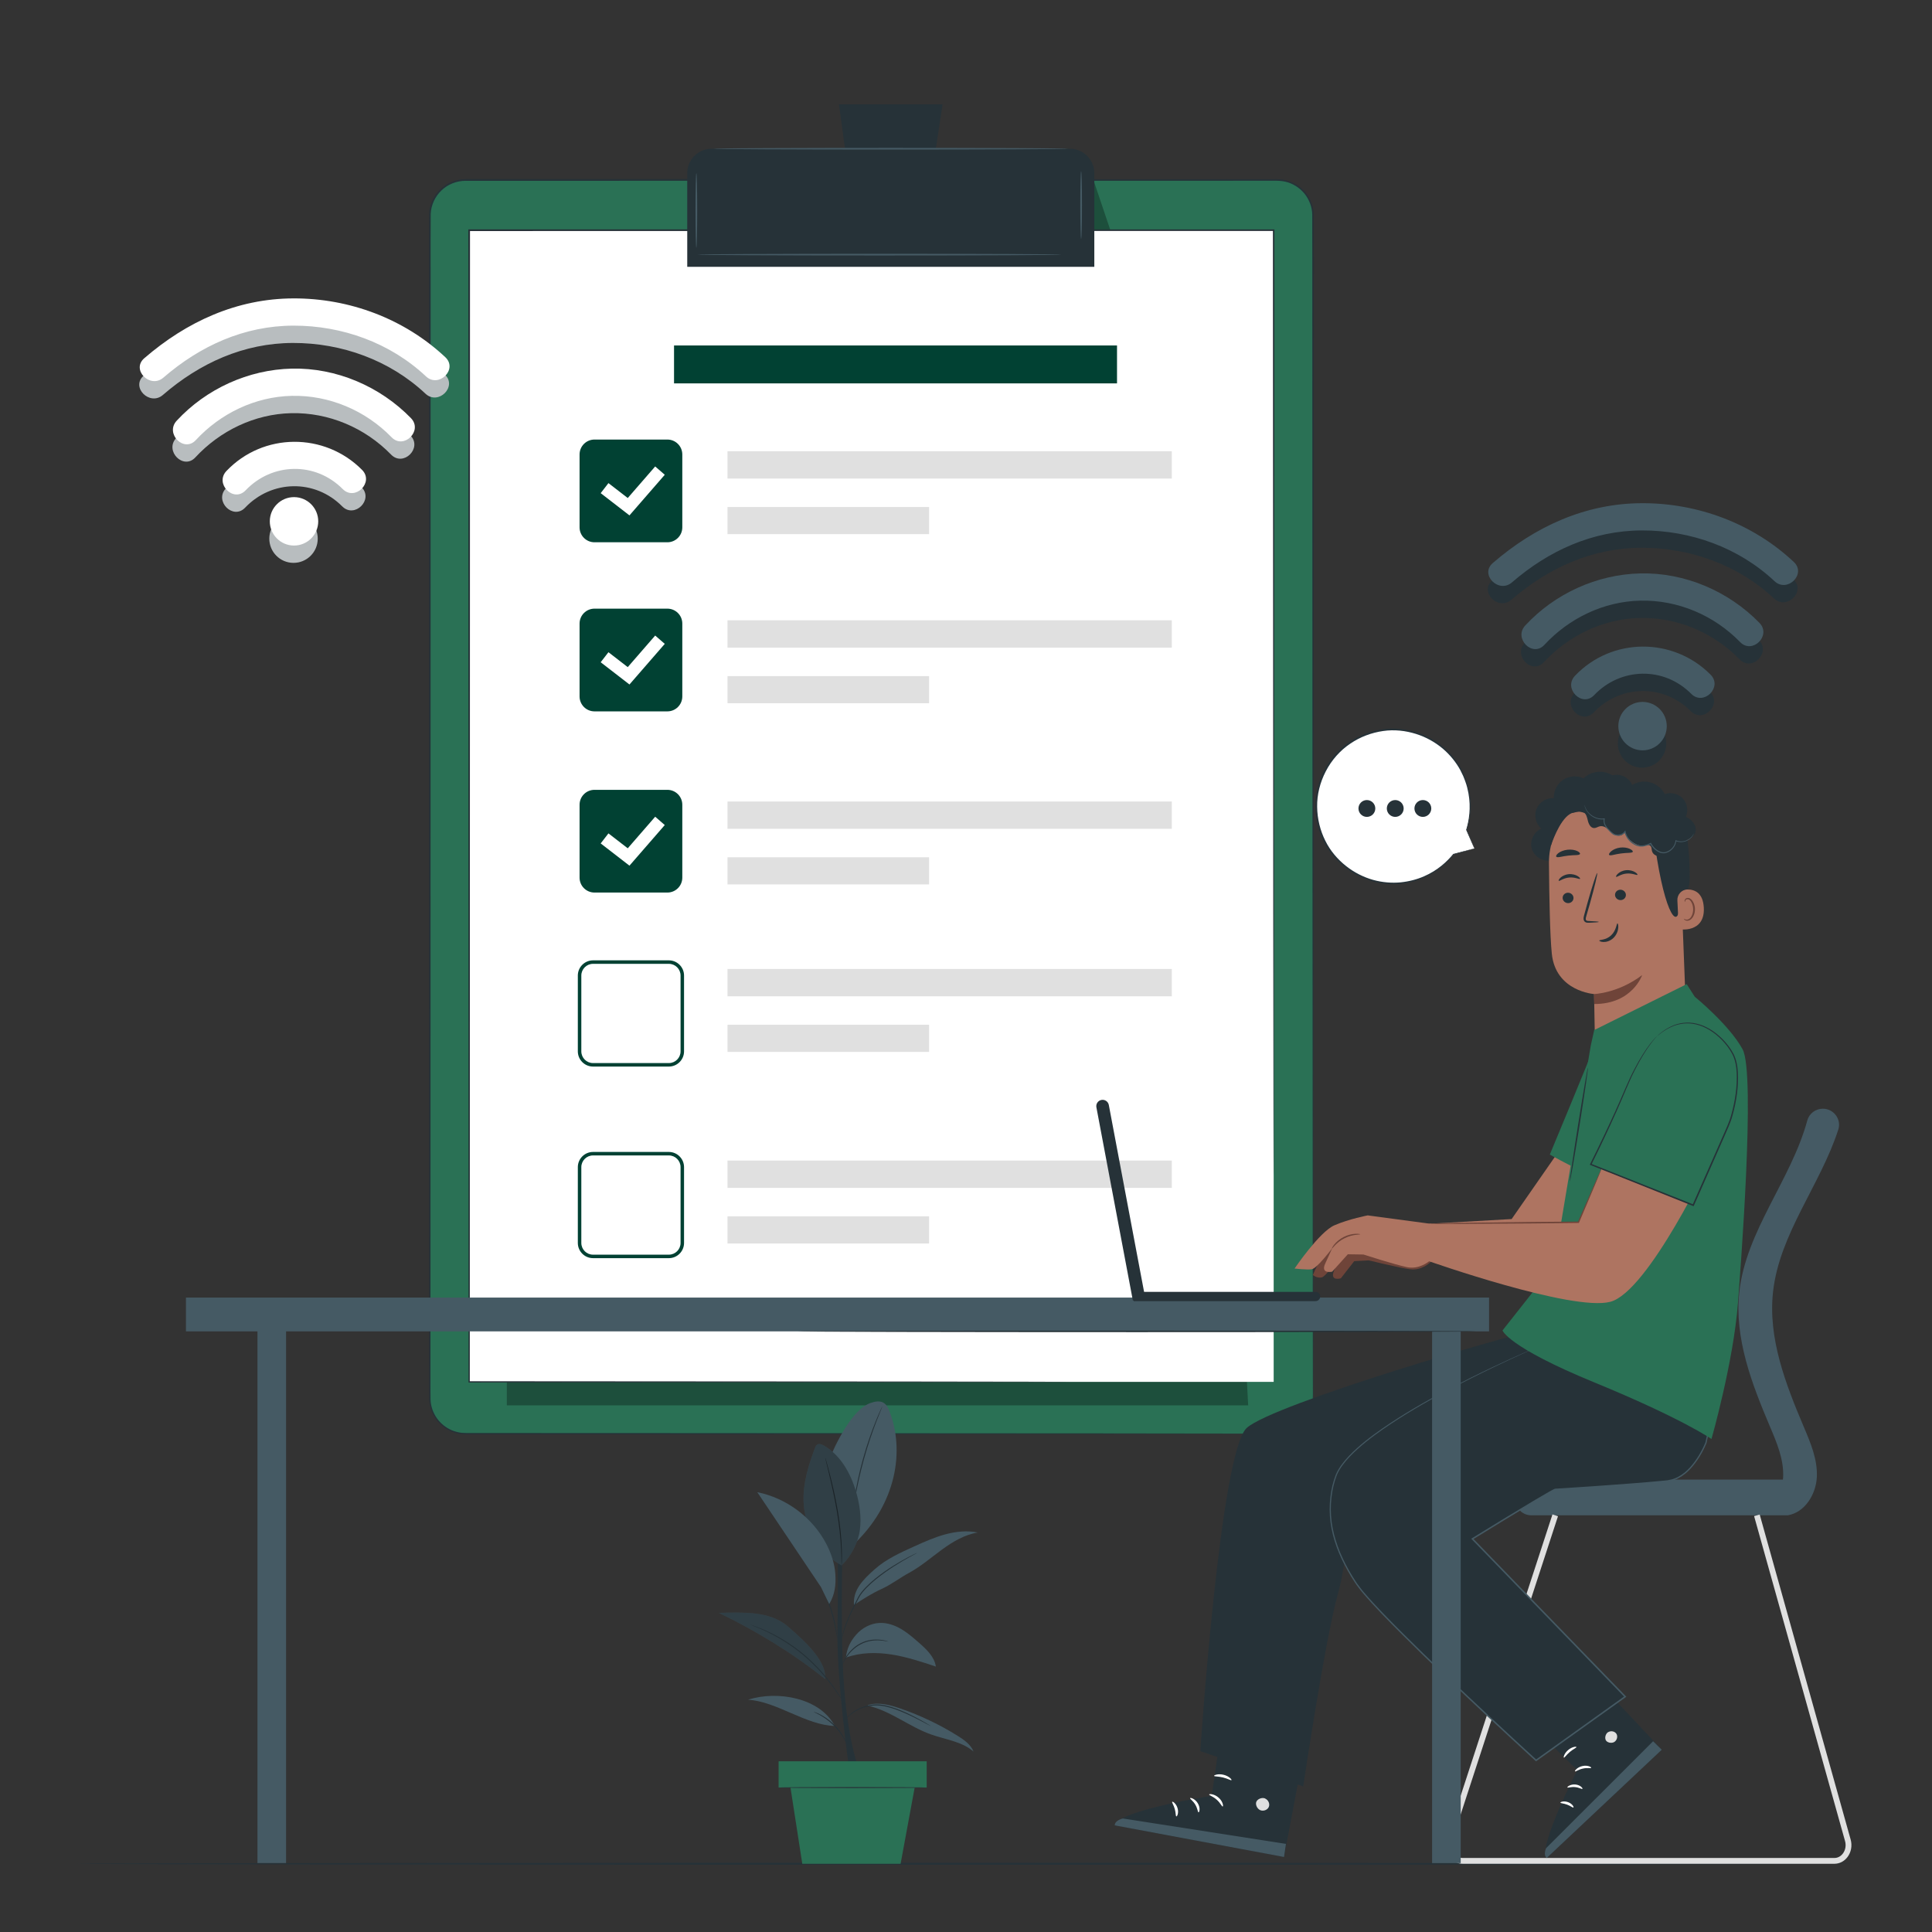 <?xml version="1.0" encoding="UTF-8"?> <svg xmlns="http://www.w3.org/2000/svg" width="200" height="200" viewBox="0 0 200 200" fill="none"><rect x="0" y="0" width="200" height="200" fill="#333333" stroke="none"/><path d="M132.235 148.416H48.183C46.143 148.416 44.489 146.762 44.489 144.722V22.323C44.489 20.283 46.143 18.629 48.183 18.629H132.235C134.276 18.629 135.929 20.283 135.929 22.323V144.722C135.929 146.762 134.275 148.416 132.235 148.416Z" fill="#2A7155"></path><path d="M132.235 148.416C132.235 148.416 132.331 148.408 132.519 148.397C132.706 148.384 132.985 148.342 133.342 148.238C133.694 148.122 134.121 147.928 134.55 147.582C134.973 147.236 135.398 146.73 135.659 146.054C135.797 145.72 135.874 145.34 135.899 144.938C135.92 144.534 135.904 144.105 135.908 143.658C135.907 142.761 135.905 141.781 135.904 140.719C135.901 138.595 135.899 136.145 135.896 133.386C135.889 122.351 135.879 106.384 135.868 86.655C135.865 76.79 135.861 65.985 135.857 54.385C135.856 48.585 135.854 42.586 135.853 36.407C135.852 33.318 135.851 30.183 135.851 27.006C135.849 25.418 135.846 23.819 135.844 22.21C135.828 21.421 135.526 20.647 135.029 20.032C134.521 19.425 133.817 18.974 133.036 18.803C132.645 18.714 132.249 18.706 131.836 18.712C131.427 18.712 131.018 18.712 130.608 18.712C129.787 18.712 128.965 18.712 128.14 18.712C126.489 18.712 124.829 18.712 123.159 18.713C119.82 18.713 116.442 18.714 113.029 18.714C106.201 18.715 99.23 18.716 92.134 18.716C77.941 18.717 63.245 18.718 48.194 18.718C47.273 18.715 46.362 19.078 45.701 19.714C45.034 20.343 44.626 21.233 44.587 22.146C44.569 24.007 44.582 25.878 44.578 27.735C44.578 31.452 44.578 35.145 44.578 38.811C44.577 46.142 44.577 53.366 44.577 60.465C44.575 74.662 44.573 88.355 44.571 101.4C44.569 114.445 44.566 126.841 44.563 138.442C44.562 139.892 44.562 141.33 44.562 142.754C44.565 143.466 44.553 144.18 44.569 144.879C44.592 145.572 44.83 146.249 45.224 146.809C45.62 147.372 46.176 147.81 46.803 148.073C47.118 148.2 47.45 148.283 47.785 148.324C48.12 148.354 48.466 148.347 48.809 148.347C50.182 148.348 51.542 148.348 52.888 148.348C58.273 148.35 63.441 148.352 68.373 148.354C88.102 148.366 104.067 148.376 115.102 148.382C120.617 148.389 124.901 148.395 127.806 148.399C129.257 148.403 130.365 148.406 131.11 148.408C131.854 148.41 132.235 148.416 132.235 148.416C132.235 148.416 131.854 148.422 131.11 148.425C130.364 148.427 129.257 148.43 127.806 148.434C124.9 148.438 120.617 148.443 115.101 148.451C104.067 148.458 88.102 148.467 68.373 148.479C63.44 148.481 58.273 148.482 52.888 148.484C51.542 148.485 50.182 148.485 48.809 148.486C48.466 148.485 48.123 148.493 47.77 148.462C47.421 148.419 47.077 148.334 46.749 148.202C46.097 147.93 45.519 147.474 45.108 146.89C44.698 146.308 44.45 145.604 44.426 144.884C44.409 144.172 44.421 143.468 44.417 142.754C44.416 141.329 44.416 139.891 44.416 138.441C44.413 126.84 44.41 114.444 44.408 101.399C44.406 88.354 44.404 74.66 44.403 60.464C44.402 53.366 44.402 46.142 44.401 38.81C44.401 35.144 44.401 31.452 44.401 27.734C44.405 25.874 44.392 24.015 44.41 22.136C44.451 21.179 44.879 20.244 45.578 19.585C46.272 18.918 47.229 18.537 48.194 18.54C63.245 18.541 77.94 18.542 92.133 18.542C99.23 18.543 106.201 18.544 113.028 18.544C116.442 18.545 119.819 18.545 123.159 18.546C124.829 18.546 126.489 18.546 128.139 18.547C128.965 18.547 129.787 18.547 130.607 18.547C131.017 18.547 131.427 18.547 131.836 18.547C132.24 18.542 132.665 18.55 133.071 18.643C133.887 18.822 134.623 19.294 135.153 19.928C135.673 20.571 135.988 21.381 136.005 22.205C136.006 23.815 136.008 25.416 136.009 27.005C136.009 30.182 136.008 33.317 136.007 36.407C136.006 42.586 136.004 48.584 136.003 54.384C135.999 65.984 135.995 76.79 135.992 86.655C135.98 106.384 135.971 122.35 135.964 133.386C135.961 136.144 135.959 138.595 135.956 140.719C135.955 141.781 135.953 142.761 135.952 143.657C135.947 144.106 135.962 144.532 135.939 144.939C135.913 145.346 135.833 145.729 135.693 146.067C135.426 146.748 134.995 147.256 134.567 147.602C134.133 147.948 133.702 148.141 133.347 148.254C132.988 148.356 132.707 148.396 132.519 148.406C132.331 148.414 132.235 148.416 132.235 148.416Z" fill="#263238"></path><g opacity="0.3"><path d="M52.467 145.483H129.211L128.369 129.521V121.024L52.467 132.884V145.483Z" fill="black"></path></g><g opacity="0.3"><path d="M113.282 18.894L115.026 24.066V26.6H113.06L113.282 18.894Z" fill="black"></path></g><path d="M48.567 23.829V143.051H110.762H131.851V23.829H48.567Z" fill="white"></path><path d="M131.851 121.733C131.851 121.733 131.846 121.578 131.844 121.274C131.843 120.969 131.841 120.516 131.838 119.92C131.835 118.723 131.831 116.951 131.826 114.642C131.821 110.022 131.814 103.256 131.804 94.666C131.796 77.484 131.785 53.009 131.772 23.829L131.85 23.908C107.244 23.91 78.768 23.914 48.566 23.918L48.654 23.829C48.654 23.863 48.654 23.899 48.654 23.935C48.646 69.766 48.639 111.62 48.633 143.051L48.566 142.985C67.725 142.997 83.274 143.007 94.034 143.014C99.412 143.022 103.594 143.028 106.432 143.032C107.85 143.036 108.931 143.039 109.66 143.042C110.388 143.045 110.761 143.052 110.761 143.052C110.761 143.052 110.388 143.058 109.66 143.062C108.931 143.064 107.849 143.067 106.432 143.071C103.594 143.075 99.412 143.081 94.034 143.089C83.273 143.096 67.725 143.106 48.566 143.118H48.5V143.052C48.494 111.621 48.486 69.767 48.478 23.936C48.478 23.9 48.478 23.863 48.478 23.83V23.742H48.566C78.768 23.745 107.244 23.749 131.85 23.752H131.929V23.83C131.916 53.01 131.905 77.485 131.897 94.667C131.888 103.257 131.88 110.023 131.875 114.643C131.87 116.952 131.866 118.724 131.863 119.92C131.86 120.517 131.858 120.97 131.856 121.275C131.855 121.578 131.851 121.733 131.851 121.733Z" fill="#263238"></path><path d="M113.283 27.619H71.143V17.927C71.143 16.53 72.276 15.396 73.673 15.396H110.752C112.149 15.396 113.283 16.529 113.283 17.927V27.619Z" fill="#263238"></path><path d="M97.575 10.8H86.85L88.104 19.993H96.183L97.575 10.8Z" fill="#263238"></path><path d="M110.575 15.396C110.575 15.445 102.353 15.485 92.213 15.485C82.07 15.485 73.85 15.445 73.85 15.396C73.85 15.348 82.07 15.308 92.213 15.308C102.353 15.308 110.575 15.348 110.575 15.396Z" fill="#455A64"></path><path d="M72.086 25.647C72.037 25.647 71.998 23.918 71.998 21.786C71.998 19.652 72.037 17.924 72.086 17.924C72.135 17.924 72.174 19.652 72.174 21.786C72.174 23.918 72.135 25.647 72.086 25.647Z" fill="#455A64"></path><path d="M111.918 24.732C111.869 24.732 111.83 23.163 111.83 21.227C111.83 19.29 111.869 17.721 111.918 17.721C111.967 17.721 112.007 19.29 112.007 21.227C112.007 23.163 111.967 24.732 111.918 24.732Z" fill="#455A64"></path><path d="M109.886 26.358C109.886 26.407 101.447 26.447 91.038 26.447C80.625 26.447 72.188 26.407 72.188 26.358C72.188 26.31 80.626 26.27 91.038 26.27C101.446 26.27 109.886 26.31 109.886 26.358Z" fill="#455A64"></path><path d="M121.307 46.71H75.312V49.537H121.307V46.71Z" fill="#E0E0E0"></path><path d="M96.178 52.485H75.312V55.293H96.178V52.485Z" fill="#E0E0E0"></path><path d="M69.087 56.136H61.542C60.689 56.136 59.997 55.445 59.997 54.591V47.047C59.997 46.194 60.689 45.502 61.542 45.502H69.087C69.94 45.502 70.632 46.194 70.632 47.047V54.591C70.632 55.445 69.94 56.136 69.087 56.136Z" fill="#014133"></path><path d="M65.162 53.353L62.183 51.051L62.986 50.011L64.984 51.555L67.825 48.286L68.817 49.148L65.162 53.353Z" fill="white"></path><path d="M121.307 64.215H75.312V67.042H121.307V64.215Z" fill="#E0E0E0"></path><path d="M96.178 69.99H75.312V72.798H96.178V69.99Z" fill="#E0E0E0"></path><path d="M69.087 73.641H61.542C60.689 73.641 59.997 72.95 59.997 72.096V64.552C59.997 63.699 60.689 63.007 61.542 63.007H69.087C69.94 63.007 70.632 63.698 70.632 64.552V72.096C70.632 72.95 69.94 73.641 69.087 73.641Z" fill="#014133"></path><path d="M65.162 70.858L62.183 68.556L62.986 67.516L64.984 69.06L67.825 65.791L68.817 66.653L65.162 70.858Z" fill="white"></path><path d="M121.307 82.97H75.312V85.797H121.307V82.97Z" fill="#E0E0E0"></path><path d="M96.178 88.745H75.312V91.553H96.178V88.745Z" fill="#E0E0E0"></path><path d="M121.307 100.309H75.312V103.136H121.307V100.309Z" fill="#E0E0E0"></path><path d="M96.178 106.084H75.312V108.892H96.178V106.084Z" fill="#E0E0E0"></path><path d="M69.087 92.397H61.542C60.689 92.397 59.997 91.705 59.997 90.852V83.308C59.997 82.454 60.689 81.763 61.542 81.763H69.087C69.94 81.763 70.632 82.454 70.632 83.308V90.852C70.632 91.705 69.94 92.397 69.087 92.397Z" fill="#014133"></path><path d="M65.162 89.613L62.183 87.311L62.986 86.272L64.984 87.815L67.825 84.546L68.817 85.408L65.162 89.613Z" fill="white"></path><path d="M69.239 110.41H61.391C60.523 110.41 59.817 109.704 59.817 108.836V100.988C59.817 100.121 60.523 99.415 61.391 99.415H69.239C70.106 99.415 70.812 100.121 70.812 100.988V108.836C70.812 109.704 70.106 110.41 69.239 110.41ZM61.391 99.776C60.722 99.776 60.178 100.32 60.178 100.988V108.836C60.178 109.505 60.722 110.049 61.391 110.049H69.239C69.908 110.049 70.452 109.505 70.452 108.836V100.988C70.452 100.32 69.908 99.776 69.239 99.776H61.391Z" fill="#014133"></path><path d="M121.307 120.143H75.312V122.971H121.307V120.143Z" fill="#E0E0E0"></path><path d="M96.178 125.918H75.312V128.726H96.178V125.918Z" fill="#E0E0E0"></path><path d="M69.239 130.244H61.391C60.523 130.244 59.817 129.538 59.817 128.67V120.822C59.817 119.955 60.523 119.249 61.391 119.249H69.239C70.106 119.249 70.812 119.955 70.812 120.822V128.67C70.812 129.538 70.106 130.244 69.239 130.244ZM61.391 119.61C60.722 119.61 60.178 120.154 60.178 120.822V128.67C60.178 129.339 60.722 129.883 61.391 129.883H69.239C69.908 129.883 70.452 129.339 70.452 128.67V120.822C70.452 120.154 69.908 119.61 69.239 119.61H61.391Z" fill="#014133"></path><path d="M115.633 35.763H69.776V39.688H115.633V35.763Z" fill="#014133"></path><path d="M172.492 76.974C172.486 78.358 171.358 79.475 169.974 79.468C168.59 79.462 167.473 78.334 167.479 76.95C167.486 75.566 168.613 74.449 169.997 74.456C171.382 74.462 172.498 75.59 172.492 76.974Z" fill="#263238"></path><path d="M164.976 73.752C167.729 70.861 172.203 70.774 175.026 73.619C176.305 74.908 178.309 72.925 177.029 71.634C173.155 67.73 166.797 67.754 162.992 71.748C161.741 73.062 163.722 75.069 164.976 73.752Z" fill="#263238"></path><path d="M156.462 62.085C160.274 58.79 164.824 56.716 169.919 56.703C174.969 56.691 179.948 58.484 183.647 61.957C184.968 63.198 186.976 61.218 185.65 59.972C181.413 55.994 175.731 53.869 169.932 53.884C164.069 53.898 158.858 56.295 154.478 60.082C153.103 61.271 155.095 63.267 156.462 62.085Z" fill="#263238"></path><path d="M159.822 68.55C162.378 65.788 165.958 64.058 169.743 63.972C173.631 63.883 177.384 65.484 180.087 68.261C181.354 69.563 183.357 67.578 182.09 66.276C178.891 62.99 174.359 61.047 169.756 61.152C165.254 61.255 160.892 63.246 157.838 66.547C156.608 67.878 158.587 69.886 159.822 68.55Z" fill="#263238"></path><path d="M172.543 75.18C172.537 76.565 171.409 77.682 170.025 77.675C168.641 77.669 167.524 76.541 167.53 75.157C167.537 73.773 168.664 72.656 170.048 72.662C171.432 72.669 172.55 73.796 172.543 75.18Z" fill="#455A64"></path><path d="M165.027 71.958C167.78 69.068 172.254 68.98 175.077 71.826C176.356 73.115 178.36 71.132 177.08 69.841C173.206 65.937 166.848 65.96 163.043 69.955C161.792 71.269 163.773 73.276 165.027 71.958Z" fill="#455A64"></path><path d="M156.514 60.292C160.325 56.996 164.875 54.923 169.97 54.91C175.02 54.898 180 56.69 183.698 60.164C185.02 61.404 187.027 59.424 185.701 58.179C181.464 54.2 175.782 52.076 169.983 52.09C164.12 52.105 158.91 54.502 154.53 58.288C153.154 59.478 155.146 61.474 156.514 60.292Z" fill="#455A64"></path><path d="M159.873 66.757C162.428 63.995 166.009 62.265 169.794 62.178C173.682 62.09 177.435 63.691 180.138 66.468C181.405 67.77 183.408 65.785 182.14 64.483C178.942 61.197 174.41 59.254 169.807 59.359C165.305 59.462 160.943 61.453 157.889 64.754C156.659 66.084 158.638 68.092 159.873 66.757Z" fill="#455A64"></path><path d="M32.892 55.774C32.886 57.158 31.758 58.275 30.374 58.268C28.99 58.262 27.873 57.134 27.879 55.75C27.886 54.366 29.013 53.249 30.397 53.256C31.782 53.262 32.898 54.39 32.892 55.774Z" fill="#B8BDBF"></path><path d="M25.376 52.552C28.128 49.661 32.602 49.574 35.426 52.419C36.705 53.708 38.709 51.725 37.428 50.434C33.555 46.53 27.197 46.554 23.392 50.548C22.141 51.862 24.122 53.869 25.376 52.552Z" fill="#B8BDBF"></path><path d="M16.863 40.885C20.674 37.59 25.224 35.516 30.319 35.503C35.369 35.491 40.349 37.284 44.047 40.757C45.368 41.998 47.376 40.018 46.05 38.773C41.813 34.794 36.131 32.669 30.332 32.684C24.469 32.698 19.259 35.095 14.879 38.882C13.503 40.071 15.495 42.067 16.863 40.885Z" fill="#B8BDBF"></path><path d="M20.223 47.35C22.778 44.588 26.358 42.858 30.143 42.772C34.031 42.683 37.785 44.284 40.487 47.061C41.755 48.363 43.757 46.378 42.49 45.076C39.291 41.79 34.759 39.847 30.156 39.952C25.654 40.055 21.292 42.046 18.238 45.347C17.008 46.678 18.987 48.686 20.223 47.35Z" fill="#B8BDBF"></path><path d="M32.943 53.98C32.937 55.365 31.809 56.482 30.425 56.475C29.041 56.469 27.924 55.341 27.93 53.957C27.937 52.573 29.064 51.456 30.448 51.462C31.832 51.469 32.95 52.596 32.943 53.98Z" fill="white"></path><path d="M25.427 50.758C28.18 47.868 32.654 47.78 35.477 50.626C36.756 51.915 38.76 49.932 37.48 48.641C33.606 44.737 27.248 44.76 23.443 48.755C22.192 50.069 24.173 52.076 25.427 50.758Z" fill="white"></path><path d="M16.914 39.092C20.725 35.797 25.275 33.723 30.37 33.71C35.42 33.698 40.4 35.49 44.098 38.964C45.42 40.205 47.427 38.224 46.101 36.979C41.864 33.001 36.182 30.876 30.383 30.89C24.52 30.905 19.31 33.302 14.93 37.089C13.554 38.278 15.546 40.274 16.914 39.092Z" fill="white"></path><path d="M20.273 45.557C22.828 42.795 26.409 41.065 30.194 40.978C34.082 40.89 37.835 42.491 40.538 45.268C41.805 46.57 43.808 44.585 42.54 43.283C39.342 39.997 34.81 38.054 30.207 38.159C25.705 38.262 21.343 40.253 18.289 43.554C17.059 44.884 19.038 46.892 20.273 45.557Z" fill="white"></path><path d="M192.057 192.937C192.057 192.994 150.838 193.041 100.004 193.041C49.153 193.041 7.943 192.994 7.943 192.937C7.943 192.879 49.152 192.833 100.004 192.833C150.838 192.833 192.057 192.88 192.057 192.937Z" fill="#263238"></path><path d="M87.958 183.502C87.958 183.502 86.577 174.012 86.692 168.49C86.808 162.968 86.686 156.756 86.686 156.756H87.322C87.322 156.756 86.891 167.716 87.36 174.327C87.828 180.932 89.062 183.502 89.062 183.502H87.958Z" fill="#263238"></path><path d="M92.07 146.078C91.942 145.754 91.784 145.416 91.49 145.23C91.086 144.974 90.558 145.08 90.107 145.24C88.185 145.919 86.481 149.503 85.704 151.388L88.256 159.985C92.862 155.712 93.659 150.107 92.07 146.078Z" fill="#455A64"></path><path d="M91.341 145.578C91.344 145.579 91.331 145.618 91.304 145.69C91.271 145.772 91.229 145.876 91.179 146.003C91.067 146.273 90.91 146.667 90.722 147.155C90.346 148.132 89.868 149.496 89.44 151.034C89.014 152.573 88.72 153.989 88.539 155.02C88.448 155.535 88.38 155.953 88.336 156.242C88.314 156.378 88.296 156.488 88.282 156.575C88.268 156.651 88.26 156.691 88.256 156.69C88.252 156.69 88.254 156.649 88.261 156.572C88.27 156.484 88.282 156.373 88.296 156.237C88.327 155.946 88.384 155.525 88.466 155.007C88.628 153.972 88.912 152.549 89.339 151.006C89.768 149.464 90.259 148.098 90.653 147.128C90.85 146.642 91.018 146.252 91.141 145.986C91.199 145.862 91.247 145.761 91.284 145.681C91.318 145.612 91.338 145.576 91.341 145.578Z" fill="#263238"></path><path d="M87.122 162.046C84.73 160.725 83.321 158.238 83.189 155.509C83.097 153.601 83.683 151.729 84.347 149.938C84.405 149.783 84.474 149.615 84.618 149.534C84.818 149.42 85.069 149.521 85.269 149.635C87.007 150.625 88.06 152.512 88.621 154.432C88.993 155.709 89.187 157.056 89.014 158.376C88.842 159.696 88.088 161.131 87.122 162.046Z" fill="#455A64"></path><path d="M87.122 162.046C87.118 162.046 87.115 162.007 87.113 161.931C87.111 161.844 87.109 161.735 87.106 161.601C87.106 161.315 87.094 160.9 87.07 160.389C87.024 159.367 86.89 157.957 86.626 156.417C86.361 154.877 86.039 153.498 85.802 152.502C85.685 152.014 85.589 151.614 85.519 151.321C85.489 151.191 85.464 151.084 85.445 150.999C85.43 150.925 85.423 150.886 85.426 150.885C85.43 150.884 85.443 150.922 85.466 150.994C85.49 151.078 85.521 151.182 85.558 151.311C85.637 151.586 85.746 151.987 85.874 152.484C86.13 153.476 86.464 154.855 86.73 156.4C86.995 157.944 87.118 159.36 87.144 160.386C87.158 160.899 87.159 161.314 87.147 161.601C87.141 161.735 87.137 161.844 87.133 161.931C87.13 162.007 87.126 162.047 87.122 162.046Z" fill="#263238"></path><g opacity="0.3"><path d="M87.122 162.046C84.73 160.725 83.321 158.238 83.189 155.509C83.097 153.601 83.683 151.729 84.347 149.938C84.405 149.783 84.474 149.615 84.618 149.534C84.818 149.42 85.069 149.521 85.269 149.635C87.007 150.625 88.06 152.512 88.621 154.432C88.993 155.709 89.187 157.056 89.014 158.376C88.842 159.696 88.088 161.131 87.122 162.046Z" fill="black"></path></g><path d="M89.82 176.568C92.174 177.085 94.112 178.745 96.383 179.552C97.886 180.086 99.585 180.276 100.785 181.326C100.497 180.599 99.814 180.115 99.151 179.701C97.284 178.535 95.284 177.58 93.203 176.862C92.135 176.493 90.975 176.184 89.887 176.488" fill="#455A64"></path><path d="M86.417 178.665C83.469 178.617 80.365 176.108 77.431 175.958C80.502 174.966 84.898 175.776 86.417 178.665Z" fill="#455A64"></path><path d="M87.569 171.593C89.066 171.054 90.709 171.028 92.281 171.272C93.854 171.517 95.372 172.021 96.882 172.523C96.731 171.5 95.903 170.731 95.125 170.05C94.539 169.538 93.949 169.022 93.277 168.63C92.605 168.238 91.839 167.972 91.061 168.005C90.124 168.044 89.231 168.528 88.616 169.237C88.001 169.946 87.67 170.66 87.569 171.593Z" fill="#455A64"></path><path d="M81.518 168.338C79.663 166.754 76.852 166.908 74.412 166.964C78.162 168.756 82.203 171.214 85.433 173.831C85.532 172.107 83.863 170.34 81.518 168.338Z" fill="#455A64"></path><g opacity="0.3"><path d="M81.518 168.338C79.663 166.754 76.852 166.908 74.412 166.964C78.162 168.756 82.203 171.214 85.433 173.831C85.532 172.107 83.863 170.34 81.518 168.338Z" fill="black"></path></g><path d="M88.403 166.151C89.336 165.529 90.28 164.936 91.257 164.492C92.234 164.049 93.145 163.342 94.088 162.831C95.311 162.168 96.371 161.248 97.494 160.427C98.617 159.606 99.85 158.864 101.224 158.647C100.104 158.416 98.933 158.542 97.829 158.843C96.726 159.144 95.677 159.616 94.635 160.086C93.187 160.738 91.714 161.407 90.531 162.465C89.348 163.524 88.278 164.568 88.403 166.151Z" fill="#455A64"></path><path d="M96.329 178.665C96.328 178.668 96.295 178.654 96.236 178.624C96.166 178.588 96.082 178.544 95.979 178.491C95.757 178.373 95.438 178.198 95.037 177.996C94.838 177.892 94.618 177.782 94.379 177.67C94.143 177.552 93.886 177.437 93.614 177.319C93.069 177.086 92.462 176.844 91.798 176.686C91.138 176.524 90.479 176.488 89.908 176.638C89.619 176.708 89.348 176.777 89.106 176.878C88.864 176.976 88.648 177.091 88.46 177.21C88.082 177.447 87.818 177.7 87.647 177.881C87.476 178.064 87.393 178.176 87.385 178.17C87.382 178.168 87.4 178.138 87.438 178.084C87.475 178.028 87.534 177.95 87.616 177.854C87.78 177.662 88.039 177.397 88.419 177.147C88.608 177.022 88.826 176.901 89.073 176.797C89.319 176.69 89.596 176.616 89.885 176.544C90.469 176.384 91.153 176.418 91.822 176.584C92.496 176.744 93.107 176.991 93.652 177.23C93.925 177.351 94.181 177.47 94.417 177.591C94.655 177.707 94.874 177.821 95.071 177.93C95.469 178.141 95.782 178.326 95.998 178.455C96.097 178.515 96.179 178.565 96.246 178.606C96.303 178.642 96.331 178.662 96.329 178.665Z" fill="#263238"></path><path d="M84.218 177.204C84.221 177.197 84.286 177.217 84.403 177.258C84.52 177.298 84.685 177.368 84.883 177.467C85.28 177.663 85.802 177.996 86.291 178.466C86.78 178.936 87.134 179.445 87.346 179.833C87.452 180.027 87.529 180.189 87.574 180.305C87.62 180.42 87.642 180.484 87.635 180.487C87.618 180.495 87.508 180.245 87.281 179.871C87.056 179.496 86.699 179.005 86.218 178.542C85.737 178.08 85.231 177.743 84.848 177.533C84.465 177.321 84.211 177.221 84.218 177.204Z" fill="#263238"></path><path d="M77.696 168.19C77.697 168.186 77.74 168.2 77.821 168.227C77.912 168.26 78.03 168.302 78.175 168.353C78.332 168.411 78.519 168.48 78.733 168.559C78.951 168.64 79.187 168.759 79.454 168.876C80.515 169.358 81.928 170.169 83.292 171.322C83.965 171.907 84.573 172.502 85.082 173.084C85.588 173.667 86.018 174.215 86.352 174.693C86.688 175.17 86.944 175.567 87.119 175.842C87.202 175.972 87.268 176.076 87.32 176.158C87.366 176.23 87.389 176.27 87.386 176.272C87.383 176.274 87.354 176.239 87.303 176.17C87.251 176.102 87.176 175.999 87.084 175.865C86.899 175.597 86.634 175.206 86.292 174.737C85.95 174.266 85.517 173.724 85.009 173.148C84.499 172.573 83.892 171.984 83.224 171.402C81.868 170.257 80.471 169.441 79.422 168.944C79.158 168.822 78.925 168.699 78.711 168.613C78.5 168.528 78.316 168.454 78.161 168.392C78.019 168.332 77.904 168.284 77.814 168.247C77.735 168.213 77.694 168.194 77.696 168.19Z" fill="#263238"></path><path d="M91.992 169.936C91.99 169.943 91.906 169.932 91.757 169.906C91.675 169.891 91.586 169.874 91.486 169.856C91.381 169.835 91.257 169.835 91.124 169.821C90.594 169.782 89.822 169.826 89.098 170.22C88.733 170.405 88.427 170.654 88.176 170.904C87.921 171.152 87.729 171.411 87.583 171.637C87.287 172.09 87.196 172.417 87.178 172.411C87.172 172.409 87.189 172.326 87.238 172.181C87.292 172.038 87.376 171.831 87.52 171.598C87.66 171.363 87.85 171.094 88.107 170.836C88.359 170.577 88.672 170.318 89.048 170.128C89.795 169.721 90.594 169.688 91.13 169.747C91.266 169.766 91.39 169.772 91.496 169.798C91.595 169.823 91.685 169.845 91.766 169.866C91.913 169.904 91.994 169.929 91.992 169.936Z" fill="#263238"></path><path d="M94.955 160.745C94.956 160.748 94.918 160.772 94.843 160.814C94.758 160.86 94.649 160.919 94.514 160.992C94.228 161.146 93.817 161.374 93.317 161.668C92.819 161.967 92.233 162.334 91.609 162.78C90.987 163.226 90.319 163.746 89.702 164.377C89.398 164.695 89.118 165.026 88.922 165.387C88.729 165.758 88.545 166.116 88.375 166.46C88.034 167.148 87.757 167.781 87.556 168.324C87.356 168.868 87.232 169.322 87.158 169.637C87.082 169.953 87.055 170.131 87.044 170.129C87.041 170.128 87.045 170.084 87.056 169.998C87.067 169.913 87.085 169.788 87.117 169.628C87.179 169.309 87.294 168.85 87.486 168.299C87.678 167.749 87.95 167.109 88.288 166.417C88.456 166.071 88.638 165.711 88.83 165.339C89.033 164.962 89.318 164.626 89.626 164.304C90.25 163.665 90.924 163.146 91.552 162.7C92.182 162.257 92.775 161.895 93.279 161.604C93.785 161.317 94.203 161.099 94.495 160.956C94.634 160.89 94.746 160.836 94.834 160.794C94.912 160.759 94.953 160.741 94.955 160.745Z" fill="#263238"></path><path d="M86.689 169.67C86.682 169.672 86.661 169.583 86.63 169.422C86.596 169.24 86.553 169.012 86.502 168.741C86.389 168.167 86.218 167.377 85.944 166.529C85.673 165.68 85.343 164.941 85.102 164.408C84.988 164.157 84.891 163.946 84.814 163.777C84.747 163.627 84.714 163.543 84.72 163.54C84.726 163.536 84.773 163.614 84.851 163.758C84.93 163.902 85.04 164.113 85.169 164.376C85.428 164.902 85.771 165.64 86.044 166.496C86.32 167.351 86.481 168.149 86.574 168.728C86.62 169.018 86.654 169.252 86.671 169.416C86.689 169.579 86.696 169.669 86.689 169.67Z" fill="#263238"></path><path d="M86.475 162.964C86.401 161.85 86.038 160.768 85.516 159.781C84.085 157.076 81.396 155.07 78.395 154.471C80.593 157.746 82.79 161.022 84.988 164.297L85.839 166.05C86.42 165.097 86.549 164.077 86.475 162.964Z" fill="#455A64"></path><path d="M95.932 182.328H80.602V185.046H95.932V182.328Z" fill="#2A7155"></path><path d="M81.747 184.506L83.052 192.937H93.23L94.787 184.506H81.747Z" fill="#2A7155"></path><path d="M95.924 185.049C95.924 185.078 92.466 185.103 88.201 185.103C83.935 185.103 80.478 185.079 80.478 185.049C80.478 185.019 83.935 184.995 88.201 184.995C92.466 184.995 95.924 185.019 95.924 185.049Z" fill="#263238"></path><path d="M152.628 87.835L151.815 85.906C152.298 84.399 152.34 82.728 151.824 81.082C150.608 77.2 146.56 74.839 142.58 75.68C137.982 76.653 135.204 81.365 136.623 85.883C137.828 89.719 141.794 92.075 145.74 91.305C147.698 90.922 149.333 89.864 150.468 88.429L150.467 88.433L152.628 87.835Z" fill="white"></path><path d="M152.628 87.835C152.631 87.836 152.586 87.851 152.496 87.878C152.396 87.908 152.261 87.949 152.089 88C151.712 88.11 151.172 88.267 150.477 88.47C150.457 88.476 150.436 88.464 150.43 88.444C150.428 88.435 150.428 88.426 150.432 88.418L150.433 88.414L150.498 88.453C149.888 89.233 148.913 90.186 147.459 90.831C146.736 91.154 145.902 91.386 144.99 91.484C144.079 91.574 143.09 91.507 142.098 91.236C141.108 90.962 140.121 90.479 139.237 89.785C138.357 89.092 137.566 88.192 137.032 87.107C136.49 86.03 136.18 84.794 136.165 83.52C136.142 82.244 136.465 80.939 137.078 79.762C137.694 78.569 138.596 77.552 139.668 76.835C140.732 76.107 141.942 75.668 143.147 75.498C144.356 75.322 145.557 75.472 146.634 75.813C147.714 76.158 148.675 76.712 149.461 77.383C150.246 78.058 150.858 78.846 151.296 79.656C151.395 79.864 151.493 80.068 151.589 80.269C151.68 80.472 151.744 80.682 151.82 80.882C151.967 81.286 152.059 81.69 152.13 82.08C152.403 83.65 152.156 84.986 151.851 85.917L151.85 85.892C152.102 86.514 152.299 87.001 152.437 87.342C152.499 87.498 152.548 87.621 152.584 87.713C152.616 87.795 152.631 87.836 152.628 87.835C152.625 87.833 152.604 87.789 152.566 87.705C152.524 87.612 152.469 87.489 152.4 87.333C152.254 87 152.046 86.527 151.781 85.92C151.777 85.912 151.777 85.902 151.78 85.894C152.066 84.966 152.294 83.644 152.011 82.1C151.938 81.717 151.844 81.319 151.697 80.923C151.62 80.727 151.556 80.52 151.465 80.322C151.369 80.125 151.272 79.925 151.172 79.722C150.738 78.929 150.132 78.16 149.359 77.501C148.585 76.846 147.641 76.308 146.582 75.974C145.526 75.644 144.351 75.5 143.171 75.675C141.993 75.844 140.811 76.276 139.772 76.988C138.727 77.689 137.846 78.682 137.244 79.848C136.646 80.997 136.329 82.272 136.351 83.518C136.364 84.762 136.664 85.972 137.192 87.025C137.711 88.086 138.482 88.969 139.342 89.651C140.205 90.333 141.17 90.811 142.139 91.084C143.11 91.354 144.08 91.426 144.976 91.343C145.872 91.252 146.695 91.031 147.409 90.719C148.846 90.097 149.82 89.168 150.438 88.405C150.45 88.388 150.474 88.386 150.491 88.398C150.505 88.409 150.509 88.428 150.503 88.444L150.501 88.448L150.456 88.396C151.146 88.215 151.682 88.074 152.057 87.976C152.235 87.931 152.374 87.895 152.478 87.868C152.574 87.845 152.625 87.833 152.628 87.835Z" fill="#263238"></path><path d="M141.498 84.564C141.98 84.564 142.37 84.174 142.37 83.693C142.37 83.211 141.98 82.821 141.498 82.821C141.017 82.821 140.627 83.211 140.627 83.693C140.627 84.174 141.017 84.564 141.498 84.564Z" fill="#263238"></path><path d="M145.307 83.693C145.307 84.174 144.916 84.564 144.435 84.564C143.954 84.564 143.563 84.174 143.563 83.693C143.563 83.211 143.954 82.821 144.435 82.821C144.916 82.821 145.307 83.212 145.307 83.693Z" fill="#263238"></path><path d="M147.294 84.564C147.775 84.564 148.166 84.174 148.166 83.693C148.166 83.211 147.775 82.821 147.294 82.821C146.813 82.821 146.422 83.211 146.422 83.693C146.422 84.174 146.813 84.564 147.294 84.564Z" fill="#263238"></path><path d="M184.567 153.167C184.577 153.073 184.586 152.98 184.59 152.886C184.67 151.086 183.939 149.361 183.235 147.702C181.348 143.253 179.523 138.534 180.054 133.733C180.755 127.384 185.423 122.134 187.089 115.994C187.285 115.271 187.949 114.774 188.7 114.774C189.826 114.774 190.644 115.866 190.299 116.936C188.443 122.678 184.208 127.711 183.544 133.733C183.014 138.534 184.839 143.253 186.725 147.702C187.429 149.361 188.16 151.086 188.08 152.886C188 154.686 186.842 156.578 185.058 156.866H184.885H181.568H158.53C157.606 156.866 156.856 156.119 156.856 155.198V154.836C156.856 153.914 157.606 153.167 158.53 153.167H184.567Z" fill="#455A64"></path><path d="M189.901 192.937H151.406C150.868 192.937 150.368 192.673 150.033 192.212C149.65 191.683 149.544 190.988 149.752 190.352L160.71 156.772L161.282 156.959L150.324 190.538C150.176 190.992 150.249 191.486 150.52 191.858C150.74 192.162 151.062 192.336 151.406 192.336H189.901C190.239 192.336 190.548 192.174 190.771 191.881C191.04 191.525 191.126 191.046 191.002 190.598L181.584 156.947L182.163 156.785L191.58 190.436C191.756 191.064 191.632 191.74 191.249 192.244C190.916 192.684 190.424 192.937 189.901 192.937Z" fill="#E0E0E0"></path><path d="M135.909 131.986C135.909 131.986 137.311 128.58 138.696 127.859C140.081 127.138 141.844 126.678 141.844 126.678H148.01L148.071 130.669C148.071 130.669 147.181 131.562 145.96 131.393C144.74 131.224 141.693 130.471 141.693 130.471L140.189 130.554L138.803 132.331C138.803 132.331 137.678 132.673 138.074 131.608C138.47 130.544 138.647 130.074 138.647 130.074C138.647 130.074 137.316 132.146 136.805 132.241C136.294 132.336 135.909 131.986 135.909 131.986Z" fill="#6F4439"></path><path d="M161.392 119.138L156.485 126.196L148.01 126.678L147.895 130.55L154.28 131.807C157.597 132.46 161.023 131.443 163.446 129.086L164.38 120.55L161.392 119.138Z" fill="#AE7461"></path><path d="M157.586 177.669L163.289 183.246C163.289 183.246 159.172 191.195 160.119 192.333L172.024 181.131L163.518 172.06L157.586 177.669Z" fill="#263238"></path><path d="M166.509 179.296C166.796 179.139 167.187 179.233 167.342 179.503C167.496 179.773 167.381 180.174 167.097 180.337C166.813 180.499 166.339 180.4 166.217 180.113C166.094 179.826 166.255 179.36 166.567 179.268" fill="#E0E0E0"></path><path d="M172.024 181.132L171.129 180.252L160.05 191.322C160.05 191.322 159.726 192.038 160.119 192.334L172.024 181.132Z" fill="#455A64"></path><path d="M163.042 183.371C163.096 183.424 163.411 183.175 163.864 183.082C164.315 182.978 164.688 183.077 164.72 183.005C164.764 182.944 164.366 182.698 163.819 182.82C163.272 182.936 162.982 183.332 163.042 183.371Z" fill="white"></path><path d="M162.255 185.033C162.292 185.098 162.632 184.955 163.05 185.001C163.469 185.035 163.756 185.239 163.812 185.182C163.875 185.139 163.611 184.78 163.09 184.732C162.571 184.68 162.207 184.979 162.255 185.033Z" fill="white"></path><path d="M162.882 187.11C162.946 187.072 162.768 186.722 162.334 186.562C161.901 186.399 161.514 186.538 161.533 186.607C161.543 186.683 161.872 186.678 162.226 186.815C162.584 186.943 162.82 187.159 162.882 187.11Z" fill="white"></path><path d="M161.893 181.948C161.965 181.976 162.16 181.649 162.508 181.361C162.851 181.066 163.205 180.929 163.191 180.854C163.187 180.782 162.745 180.814 162.339 181.159C161.93 181.501 161.823 181.932 161.893 181.948Z" fill="white"></path><path d="M158.257 137.919C157.214 137.919 131.811 145.319 129.062 147.82C126.313 150.322 124.257 181.276 124.257 181.276L134.908 184.928C134.908 184.928 137.153 169.811 138.514 164.928C139.596 161.047 139.347 157.422 139.347 157.422L160.437 148.238L158.257 137.919Z" fill="#263238"></path><path d="M158.897 139.556C158.423 139.764 139.966 147.645 138.232 152.924C136.818 157.227 138.462 161.015 140.436 163.976C142.665 167.318 159.013 182.235 159.013 182.235L168.239 175.638L152.421 159.302C152.421 159.302 160.72 154.178 161.005 154.178C161.289 154.178 169.917 153.608 172.652 153.298C175.206 153.009 176.603 149.347 176.603 149.347L178.881 138.848L161.763 134.897L158.897 139.556Z" fill="#263238"></path><path d="M158.897 139.556C158.897 139.556 158.956 139.451 159.078 139.249C159.201 139.046 159.382 138.747 159.62 138.354C160.102 137.565 160.813 136.4 161.74 134.882L161.75 134.864L161.77 134.869C165.588 135.744 171.47 137.092 178.894 138.794L178.947 138.806L178.935 138.859C178.253 142.015 177.487 145.561 176.666 149.36L176.665 149.366L176.664 149.37C176.273 150.309 175.746 151.213 175.038 152.002C174.684 152.394 174.265 152.742 173.787 152.998C173.668 153.065 173.548 153.128 173.416 153.168C173.286 153.21 173.163 153.276 173.026 153.294C172.891 153.319 172.755 153.351 172.62 153.37L172.216 153.413C170.055 153.626 167.82 153.786 165.521 153.954C164.371 154.032 163.206 154.112 162.025 154.192C161.73 154.21 161.433 154.228 161.136 154.246L161.021 154.251C160.996 154.25 161 154.259 160.988 154.26C160.982 154.26 160.959 154.272 160.945 154.278C160.881 154.306 160.815 154.343 160.75 154.376L160.359 154.592C159.84 154.888 159.321 155.195 158.801 155.505C156.722 156.748 154.61 158.043 152.461 159.366L152.476 159.248C156.416 163.316 160.566 167.601 164.829 172.003C165.994 173.206 167.15 174.4 168.296 175.583L168.359 175.648L168.285 175.701C165.138 177.95 162.056 180.154 159.058 182.297L159.007 182.333L158.962 182.291C155.658 179.263 152.485 176.3 149.474 173.421C147.968 171.981 146.504 170.561 145.095 169.152C143.687 167.744 142.32 166.36 141.088 164.919C140.927 164.746 140.794 164.547 140.648 164.362C140.505 164.174 140.358 163.989 140.238 163.789C139.982 163.398 139.739 163.002 139.515 162.6C139.062 161.797 138.673 160.973 138.368 160.132C138.065 159.291 137.844 158.433 137.732 157.573C137.623 156.713 137.621 155.856 137.715 155.026C137.805 154.194 137.997 153.391 138.29 152.638C138.614 151.89 139.128 151.273 139.652 150.711C140.727 149.602 141.906 148.708 143.056 147.907C145.365 146.314 147.57 145.079 149.514 144.038C151.462 142.999 153.161 142.168 154.553 141.507C155.946 140.847 157.032 140.36 157.77 140.036C158.138 139.876 158.418 139.755 158.609 139.672C158.799 139.593 158.897 139.556 158.897 139.556C158.897 139.556 158.802 139.602 158.615 139.686C158.425 139.772 158.146 139.898 157.781 140.062C157.047 140.394 155.964 140.889 154.576 141.557C153.188 142.225 151.493 143.062 149.551 144.107C147.612 145.155 145.412 146.395 143.113 147.99C141.968 148.79 140.794 149.686 139.73 150.787C139.213 151.345 138.707 151.957 138.395 152.683C138.111 153.418 137.919 154.22 137.832 155.04C137.741 155.862 137.744 156.709 137.854 157.559C137.966 158.409 138.186 159.258 138.488 160.09C138.79 160.924 139.178 161.74 139.628 162.537C139.852 162.937 140.094 163.33 140.348 163.718C140.469 163.918 140.614 164.1 140.755 164.284C140.9 164.467 141.03 164.662 141.191 164.835C142.418 166.267 143.787 167.649 145.195 169.055C146.603 170.461 148.068 171.879 149.575 173.317C152.588 176.193 155.762 179.154 159.065 182.179L158.969 182.174C161.967 180.029 165.049 177.825 168.195 175.575L168.184 175.693C167.039 174.51 165.882 173.316 164.717 172.113C160.455 167.71 156.306 163.424 152.367 159.356L152.301 159.287L152.382 159.238C154.532 157.914 156.645 156.62 158.726 155.378C159.246 155.068 159.765 154.762 160.286 154.466L160.681 154.248C160.749 154.214 160.812 154.178 160.886 154.146C160.906 154.137 160.916 154.13 160.945 154.121C160.97 154.114 161.007 154.104 161.02 154.105L161.129 154.1C161.426 154.083 161.721 154.065 162.016 154.047C163.196 153.968 164.361 153.889 165.511 153.812C167.809 153.646 170.045 153.488 172.202 153.278C172.747 153.243 173.261 153.134 173.724 152.88C174.185 152.634 174.593 152.297 174.941 151.913C175.635 151.143 176.161 150.244 176.544 149.325L176.541 149.334C177.368 145.536 178.14 141.992 178.828 138.836L178.87 138.902C171.45 137.178 165.573 135.812 161.758 134.925L161.788 134.912C160.85 136.426 160.129 137.588 159.642 138.375C159.398 138.764 159.214 139.06 159.088 139.261C158.963 139.458 158.897 139.556 158.897 139.556Z" fill="#455A64"></path><path d="M160.576 89.069C159.745 89.238 158.83 88.696 158.578 87.887C158.326 87.077 158.773 86.112 159.554 85.78C158.985 85.291 158.777 84.424 159.063 83.73C159.348 83.036 160.105 82.567 160.853 82.619C160.82 81.879 161.198 81.133 161.816 80.724C162.434 80.315 163.268 80.257 163.937 80.577C164.691 79.807 166.003 79.666 166.904 80.258C167.609 80.063 168.424 80.376 168.817 80.994C169.21 81.611 169.148 82.482 168.673 83.038" fill="#263238"></path><path d="M167.423 81.928L167.044 81.961C163.232 82.298 160.318 85.506 160.347 89.333C160.375 92.892 160.451 96.824 160.642 98.718C161.037 102.64 165.018 102.903 165.018 102.903L165.103 107.649L174.605 106.512L173.936 89.331C173.926 85.224 171.529 81.805 167.423 81.928Z" fill="#AE7461"></path><path d="M165.013 102.903C165.013 102.903 167.505 102.83 169.996 100.94C169.996 100.94 168.985 103.944 165.036 103.936L165.013 102.903Z" fill="#6F4439"></path><path d="M161.764 92.973C161.78 93.27 162.044 93.502 162.355 93.491C162.665 93.481 162.904 93.232 162.888 92.935C162.872 92.638 162.608 92.406 162.298 92.416C161.987 92.427 161.748 92.677 161.764 92.973Z" fill="#263238"></path><path d="M161.361 91.179C161.437 91.246 161.834 90.894 162.437 90.842C163.039 90.782 163.51 91.053 163.569 90.973C163.598 90.938 163.515 90.812 163.31 90.689C163.108 90.565 162.772 90.458 162.397 90.493C162.021 90.528 161.717 90.695 161.548 90.852C161.375 91.012 161.324 91.149 161.361 91.179Z" fill="#263238"></path><path d="M167.188 92.661C167.204 92.958 167.469 93.189 167.779 93.178C168.089 93.168 168.328 92.919 168.312 92.622C168.297 92.325 168.032 92.093 167.722 92.104C167.412 92.114 167.173 92.364 167.188 92.661Z" fill="#263238"></path><path d="M167.301 90.767C167.377 90.834 167.775 90.483 168.378 90.431C168.98 90.371 169.45 90.642 169.509 90.562C169.538 90.526 169.456 90.4 169.25 90.278C169.048 90.155 168.713 90.047 168.337 90.082C167.962 90.117 167.658 90.284 167.488 90.441C167.316 90.6 167.264 90.738 167.301 90.767Z" fill="#263238"></path><path d="M165.507 95.435C165.507 95.4 165.126 95.368 164.512 95.344C164.356 95.342 164.208 95.325 164.172 95.222C164.126 95.114 164.176 94.942 164.235 94.756C164.347 94.371 164.464 93.966 164.586 93.543C165.072 91.817 165.408 90.403 165.338 90.384C165.269 90.365 164.819 91.749 164.334 93.475C164.218 93.9 164.107 94.306 164.002 94.693C163.959 94.874 163.876 95.081 163.976 95.305C164.027 95.416 164.148 95.49 164.249 95.508C164.35 95.529 164.437 95.523 164.514 95.521C165.128 95.5 165.508 95.469 165.507 95.435Z" fill="#263238"></path><path d="M166.573 88.492C166.666 88.638 167.168 88.426 167.803 88.35C168.436 88.258 168.983 88.331 169.027 88.167C169.045 88.089 168.92 87.962 168.68 87.859C168.441 87.757 168.087 87.693 167.707 87.743C167.327 87.794 167.007 87.947 166.81 88.107C166.611 88.268 166.531 88.422 166.573 88.492Z" fill="#263238"></path><path d="M161.112 88.694C161.251 88.819 161.736 88.633 162.335 88.574C162.931 88.496 163.449 88.568 163.553 88.414C163.598 88.34 163.506 88.21 163.273 88.1C163.043 87.99 162.668 87.917 162.258 87.964C161.848 88.011 161.502 88.166 161.306 88.325C161.107 88.485 161.05 88.632 161.112 88.694Z" fill="#263238"></path><path d="M160.566 87.499C160.566 87.499 161.384 84.949 162.518 84.27C163.892 83.449 164.649 84.969 165.983 84.466C167.317 83.963 168.628 83.175 170.12 84.109C171.752 85.131 171.107 86.006 171.355 87.74C172.363 94.768 173.829 96.651 173.902 93.292C173.91 92.924 174.896 92.545 174.91 90.992C174.927 88.978 174.79 86.547 174.219 85.169C173.738 84.008 172.984 83.243 171.682 82.441C169.628 81.176 166.977 81.379 165.195 81.719C163.413 82.059 160.13 84.435 160.566 87.499Z" fill="#263238"></path><path d="M173.642 93.208C173.614 92.6 174.093 92.075 174.702 92.079C175.44 92.084 176.292 92.428 176.377 93.945C176.529 96.637 173.795 96.234 173.786 96.157C173.78 96.104 173.696 94.335 173.642 93.208Z" fill="#AE7461"></path><path d="M174.315 95.111C174.326 95.102 174.364 95.141 174.445 95.173C174.524 95.204 174.659 95.221 174.796 95.16C175.074 95.04 175.288 94.575 175.274 94.089C175.268 93.844 175.203 93.614 175.105 93.425C175.012 93.233 174.877 93.102 174.732 93.085C174.588 93.06 174.492 93.152 174.463 93.229C174.431 93.306 174.451 93.359 174.437 93.365C174.43 93.372 174.377 93.323 174.392 93.21C174.4 93.156 174.428 93.091 174.489 93.036C174.55 92.98 174.644 92.948 174.744 92.953C174.952 92.956 175.15 93.136 175.257 93.342C175.376 93.549 175.454 93.808 175.462 94.083C175.475 94.627 175.226 95.15 174.844 95.284C174.657 95.344 174.496 95.296 174.411 95.237C174.324 95.176 174.306 95.116 174.315 95.111Z" fill="#6F4439"></path><path d="M173.13 88.012C172.802 88.281 172.456 88.559 172.04 88.638C171.623 88.717 171.122 88.518 171.014 88.108C170.966 87.924 170.992 87.703 170.856 87.57C170.695 87.41 170.429 87.488 170.206 87.532C169.433 87.684 168.446 86.902 168.18 86.161C168.007 86.476 167.579 86.605 167.26 86.438C166.942 86.27 166.822 86.169 166.563 85.92C166.303 85.671 165.951 85.459 165.601 85.54C165.405 85.586 165.23 85.721 165.028 85.721C164.673 85.721 164.464 85.323 164.38 84.978C164.296 84.633 164.218 84.228 163.903 84.065C163.611 83.913 163.262 84.046 162.941 84.123C162.621 84.2 162.195 84.16 162.084 83.85C162.026 83.688 162.082 83.506 162.162 83.353C162.521 82.658 163.407 82.286 164.155 82.514C164.339 81.604 165.108 80.84 166.019 80.662C166.93 80.483 167.93 80.901 168.444 81.674C168.966 81.109 169.77 80.82 170.532 80.925C171.294 81.029 171.992 81.524 172.343 82.208C172.98 81.978 173.747 82.165 174.208 82.662C174.669 83.159 174.797 83.938 174.52 84.556C175.027 84.789 175.482 85.232 175.541 85.786C175.6 86.341 175.108 86.942 174.559 86.844C174.814 87.257 174.69 87.86 174.292 88.138C173.894 88.417 173.285 88.328 172.984 87.948" fill="#263238"></path><path d="M164.026 83.32C164.023 83.321 164.025 83.337 164.03 83.37C164.037 83.402 164.043 83.45 164.06 83.512C164.096 83.633 164.162 83.812 164.301 84.012C164.44 84.208 164.649 84.429 164.952 84.594C165.249 84.76 165.647 84.872 166.079 84.81L166.028 84.755C165.965 84.992 166.012 85.265 166.148 85.491C166.277 85.722 166.466 85.919 166.665 86.111C166.766 86.202 166.857 86.312 166.993 86.392C167.125 86.469 167.278 86.507 167.432 86.513C167.738 86.525 168.072 86.401 168.268 86.127L168.166 86.107C168.281 86.635 168.632 87.142 169.143 87.425C169.414 87.587 169.74 87.672 170.05 87.636C170.36 87.605 170.641 87.489 170.901 87.368L170.827 87.343C171 87.664 171.247 87.929 171.535 88.115C171.818 88.302 172.181 88.394 172.493 88.287C173.114 88.097 173.488 87.533 173.529 87.03L173.47 87.063C173.8 87.207 174.139 87.193 174.405 87.117C174.675 87.043 174.88 86.904 175.022 86.774C175.166 86.64 175.246 86.509 175.293 86.419C175.336 86.326 175.352 86.276 175.349 86.275C175.334 86.264 175.278 86.487 174.992 86.74C174.849 86.862 174.648 86.989 174.388 87.055C174.131 87.122 173.81 87.127 173.505 86.989L173.452 86.965L173.446 87.022C173.402 87.493 173.041 88.02 172.464 88.189C172.181 88.282 171.862 88.2 171.594 88.024C171.325 87.848 171.089 87.592 170.928 87.29L170.902 87.243L170.853 87.265C170.596 87.382 170.325 87.493 170.038 87.52C169.751 87.551 169.459 87.476 169.2 87.323C168.718 87.055 168.389 86.581 168.277 86.082L168.249 85.956L168.174 86.062C168.008 86.296 167.71 86.412 167.435 86.403C167.297 86.398 167.161 86.365 167.046 86.299C166.934 86.236 166.84 86.128 166.737 86.036C166.539 85.848 166.355 85.658 166.232 85.444C166.104 85.233 166.062 84.993 166.114 84.778L166.131 84.712L166.064 84.722C165.657 84.787 165.275 84.687 164.985 84.532C164.69 84.379 164.482 84.169 164.34 83.984C164.062 83.598 164.044 83.312 164.026 83.32Z" fill="#455A64"></path><path d="M165.559 97.367C165.565 97.266 166.238 97.345 166.784 96.827C167.332 96.31 167.343 95.584 167.437 95.59C167.48 95.586 167.549 95.766 167.52 96.069C167.495 96.367 167.347 96.789 167.013 97.106C166.678 97.422 166.27 97.526 165.991 97.516C165.707 97.508 165.549 97.412 165.559 97.367Z" fill="#263238"></path><path d="M126.678 177.293L125.438 185.904C125.438 185.904 115.788 187.395 115.396 188.961L132.922 192.234L135.435 178.905L126.678 177.293Z" fill="#263238"></path><path d="M130.989 186.196C131.312 186.348 131.48 186.752 131.342 187.062C131.204 187.372 130.777 187.529 130.451 187.383C130.125 187.238 129.908 186.757 130.082 186.464C130.256 186.172 130.769 186.014 131.05 186.229" fill="#E0E0E0"></path><path d="M132.922 192.234L133.12 190.879L116.242 188.248C116.242 188.248 115.403 188.424 115.396 188.961L132.922 192.234Z" fill="#455A64"></path><path d="M125.17 185.766C125.158 185.848 125.579 185.965 125.952 186.304C126.334 186.634 126.488 187.026 126.572 187.008C126.654 187.007 126.615 186.499 126.155 186.096C125.7 185.688 125.165 185.688 125.17 185.766Z" fill="white"></path><path d="M123.2 186.143C123.166 186.218 123.511 186.425 123.739 186.822C123.979 187.214 123.985 187.598 124.071 187.61C124.149 187.638 124.295 187.174 124.002 186.685C123.713 186.194 123.216 186.066 123.2 186.143Z" fill="white"></path><path d="M121.774 188.032C121.849 188.064 122.042 187.681 121.904 187.196C121.769 186.71 121.397 186.46 121.348 186.52C121.288 186.578 121.504 186.865 121.612 187.264C121.729 187.662 121.691 188.008 121.774 188.032Z" fill="white"></path><path d="M125.682 183.838C125.704 183.919 126.118 183.88 126.596 184.002C127.076 184.114 127.424 184.338 127.482 184.277C127.542 184.228 127.229 183.859 126.664 183.724C126.1 183.584 125.652 183.767 125.682 183.838Z" fill="white"></path><path d="M164.672 108.26L165.032 106.631L174.605 101.878L175.44 103.18C175.44 103.18 179.022 106.096 180.394 108.626C181.766 111.156 180.139 131.873 179.91 134.897C179.449 140.99 177.172 148.964 177.172 148.964C177.172 148.964 174.1 146.826 165.064 143.115C156.027 139.405 155.542 137.725 155.542 137.725L160.868 130.972L164.672 108.26Z" fill="#2A7155"></path><path d="M164.817 108.83C164.763 109.131 160.437 119.521 160.437 119.521C160.437 119.521 162.685 120.775 162.998 120.838C163.312 120.9 164.817 108.83 164.817 108.83Z" fill="#2A7155"></path><path d="M164.381 110.534C164.424 110.541 164.04 113.181 163.524 116.43C163.007 119.681 162.554 122.309 162.512 122.302C162.469 122.296 162.853 119.656 163.369 116.406C163.885 113.156 164.338 110.527 164.381 110.534Z" fill="#263238"></path><path d="M134.013 131.319C134.013 131.319 136.592 127.515 138.128 126.847C139.665 126.179 141.588 125.817 141.588 125.817L148.071 126.684L147.956 130.556C147.956 130.556 146.936 131.445 145.642 131.173C144.348 130.901 141.142 129.867 141.142 129.867L139.526 129.842L137.909 131.642C137.909 131.642 136.678 131.924 137.182 130.814C137.686 129.703 137.91 129.214 137.91 129.214C137.91 129.214 136.33 131.332 135.776 131.396C135.222 131.461 134.013 131.319 134.013 131.319Z" fill="#AE7461"></path><path d="M167.895 116.082L163.4 126.528L148.01 126.678L147.894 130.549C147.894 130.549 162.735 135.782 166.687 134.766C170.639 133.749 177.193 119.774 177.193 119.774L167.895 116.082Z" fill="#AE7461"></path><path d="M171.535 107.268C171.114 107.649 169.724 109.283 168.24 112.834C166.755 116.385 164.672 120.534 164.672 120.534L175.282 124.764C175.282 124.764 177.701 119.199 178.824 116.723C179.678 114.838 180.277 111.13 179.498 109.335C178.719 107.541 175.23 103.918 171.535 107.268Z" fill="#2A7155"></path><path d="M171.535 107.268C171.535 107.268 171.566 107.234 171.632 107.175C171.7 107.117 171.794 107.024 171.932 106.917C172.203 106.702 172.624 106.396 173.24 106.144C173.852 105.905 174.692 105.744 175.62 105.967C176.545 106.176 177.509 106.744 178.339 107.593C178.753 108.018 179.142 108.512 179.447 109.089C179.746 109.676 179.874 110.358 179.909 111.054C179.975 112.45 179.777 113.943 179.356 115.453C179.153 116.213 178.804 116.947 178.479 117.692C178.15 118.44 177.814 119.204 177.473 119.981C176.789 121.536 176.08 123.146 175.354 124.796L175.324 124.865L175.253 124.837C175.205 124.818 175.152 124.797 175.1 124.776C171.342 123.275 167.783 121.854 164.646 120.601L164.575 120.572L164.609 120.504C165.6 118.518 166.478 116.667 167.23 115.009C167.988 113.355 168.559 111.859 169.186 110.694C169.794 109.521 170.369 108.646 170.804 108.082C171.021 107.799 171.202 107.593 171.33 107.46C171.458 107.326 171.535 107.268 171.535 107.268C171.536 107.27 171.52 107.287 171.488 107.321C171.452 107.36 171.405 107.41 171.346 107.474C171.224 107.612 171.05 107.822 170.84 108.108C170.418 108.678 169.857 109.558 169.261 110.732C168.648 111.897 168.088 113.394 167.337 115.056C166.593 116.72 165.723 118.574 164.736 120.566L164.699 120.469C167.838 121.718 171.398 123.134 175.158 124.63C175.211 124.651 175.263 124.672 175.312 124.691L175.211 124.732C175.938 123.083 176.648 121.473 177.333 119.918C177.676 119.141 178.013 118.378 178.343 117.63C178.672 116.88 179.015 116.163 179.218 115.412C179.638 113.92 179.84 112.436 179.78 111.06C179.748 110.373 179.625 109.71 179.34 109.144C179.046 108.58 178.665 108.09 178.26 107.669C177.447 106.828 176.504 106.264 175.6 106.052C174.694 105.826 173.87 105.973 173.262 106.2C172.651 106.44 172.227 106.735 171.951 106.942C171.811 107.044 171.713 107.133 171.642 107.187C171.573 107.242 171.535 107.268 171.535 107.268Z" fill="#263238"></path><path d="M140.816 127.772C140.82 127.822 140.019 127.752 139.175 128.188C138.324 128.608 137.906 129.296 137.868 129.262C137.852 129.254 137.932 129.071 138.132 128.822C138.332 128.573 138.667 128.27 139.105 128.048C139.544 127.827 139.986 127.737 140.304 127.724C140.624 127.71 140.818 127.755 140.816 127.772Z" fill="#6F4439"></path><path d="M165.788 120.979C165.792 120.981 165.78 121.018 165.754 121.087C165.722 121.168 165.683 121.269 165.635 121.392C165.519 121.672 165.361 122.056 165.164 122.535C164.744 123.53 164.158 124.916 163.465 126.556L163.448 126.598L163.401 126.598C162.001 126.614 160.41 126.632 158.727 126.652C155.775 126.672 153.104 126.689 151.149 126.702C150.193 126.701 149.413 126.7 148.853 126.7C148.594 126.696 148.386 126.694 148.228 126.691C148.086 126.688 148.01 126.683 148.01 126.678C148.01 126.672 148.085 126.666 148.228 126.66C148.386 126.654 148.594 126.648 148.852 126.639C149.412 126.627 150.192 126.611 151.148 126.592C153.102 126.567 155.774 126.532 158.725 126.495C160.408 126.481 162 126.468 163.4 126.457L163.336 126.5C164.05 124.869 164.654 123.49 165.087 122.502C165.299 122.029 165.469 121.651 165.594 121.374C165.65 121.254 165.696 121.157 165.733 121.078C165.766 121.011 165.784 120.978 165.788 120.979Z" fill="#6F4439"></path><path d="M29.614 134.897H26.652V192.861H29.614V134.897Z" fill="#455A64"></path><path d="M151.212 135.305H148.25V192.868H151.212V135.305Z" fill="#455A64"></path><path d="M154.147 134.325H19.25V137.823H154.147V134.325Z" fill="#455A64"></path><path d="M152.848 137.823C152.848 137.866 137.107 137.902 117.693 137.902C98.273 137.902 82.535 137.866 82.535 137.823C82.535 137.78 98.273 137.745 117.693 137.745C137.107 137.745 152.848 137.78 152.848 137.823Z" fill="#263238"></path><path d="M114.02 113.865C114.375 113.798 114.717 114.032 114.784 114.386L118.434 133.731H136.186C136.451 133.731 136.666 133.946 136.666 134.212C136.666 134.477 136.451 134.692 136.186 134.692H117.359V134.615L117.273 134.631L113.499 114.629C113.432 114.274 113.665 113.932 114.02 113.865Z" fill="#263238"></path></svg> 
